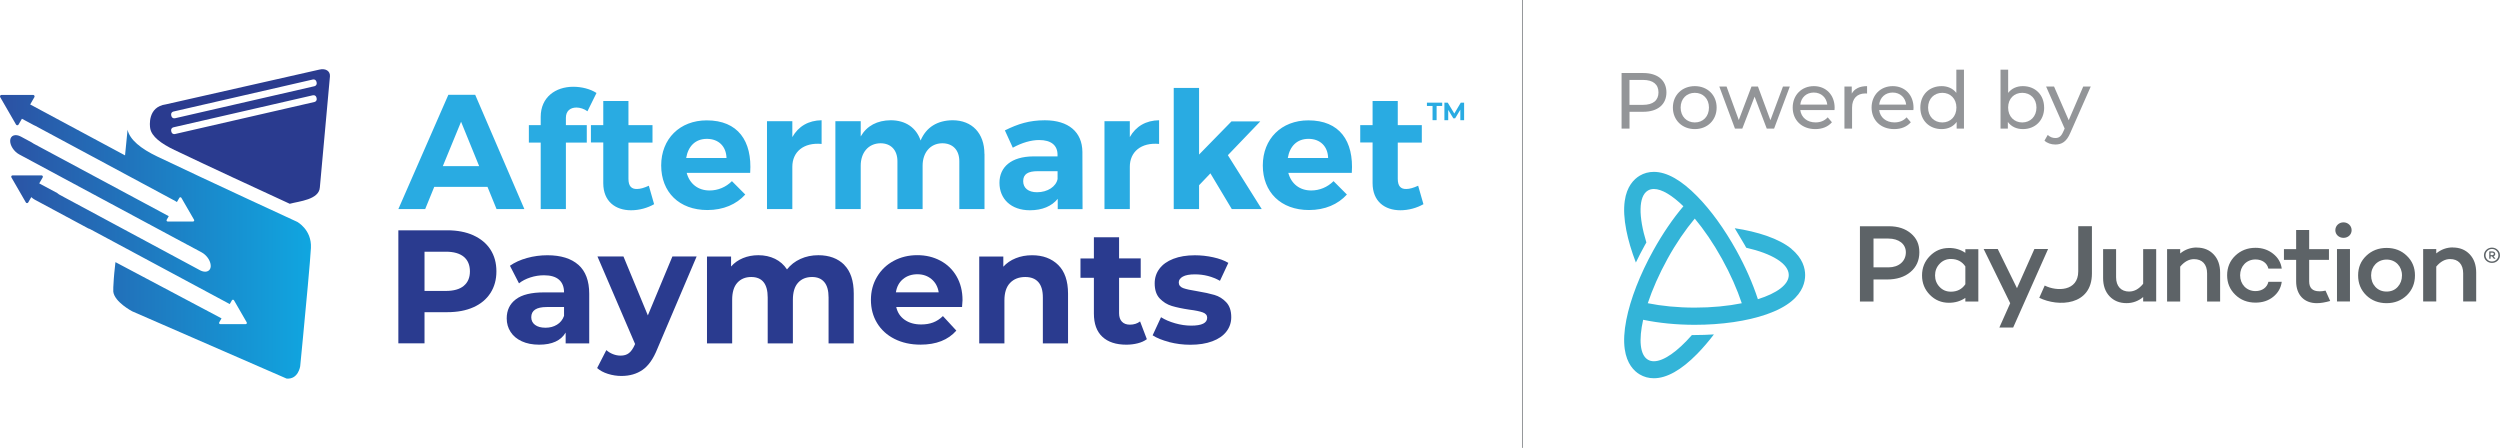 <svg xmlns="http://www.w3.org/2000/svg" xmlns:xlink="http://www.w3.org/1999/xlink" id="Layer_2" data-name="Layer 2" viewBox="0 0 635.37 113.82"><defs><style>.cls-1 { fill: #939598; } .cls-2 { fill: #33b4d8; } .cls-2, .cls-3 { fill-rule: evenodd; } .cls-3 { fill: #5d6367; } .cls-4 { fill: #2a3b8f; } .cls-5 { fill: url(#linear-gradient); } .cls-6 { fill: #29abe2; }</style><linearGradient id="linear-gradient" x1="0" y1="60.18" x2="79.02" y2="60.18" gradientUnits="userSpaceOnUse"><stop offset="0" stop-color="#2c51a3"/><stop offset="1" stop-color="#10a6e0"/></linearGradient></defs><g id="Layer_1-2" data-name="Layer 1"><g><g><g><path class="cls-6" d="M123.91 47.5h-13.55l-2.3 5.64h-6.82l12.71-29.05h6.82l12.5 29.05h-7.07l-2.3-5.64zm-2.13-5.27-4.6-11.29-4.64 11.29h9.24zm22.04-12.29v1.87h5.31v4.44h-5.31v16.89h-6.4V36.25h-3.01v-4.44h3.01v-2.12c0-4.98 3.76-7.64 8.28-7.64 2.09.0 4.31.54 5.9 1.58l-2.3 4.65c-.84-.62-1.88-.95-2.8-.95-1.51.0-2.68.83-2.68 2.61zm22.42 21.96c-1.67.95-3.76 1.54-5.85 1.54-4.01.0-7.07-2.28-7.07-6.89V36.21h-3.14v-4.4h3.14v-6.14h6.4v6.14h6.11v4.44h-6.11v9.21c0 1.87.79 2.61 2.17 2.57.84.0 1.84-.29 3.01-.83l1.34 4.69zm24.42-7.97h-16.14c.75 2.82 2.93 4.48 5.81 4.48 2.13.0 4.14-.83 5.69-2.37l3.39 3.4c-2.26 2.49-5.56 3.94-9.62 3.94-7.19.0-11.75-4.57-11.75-11.33s4.73-11.46 11.58-11.46c7.9.0 11.58 5.19 11.04 13.32zm-6.02-3.78c-.08-2.95-2.01-4.86-4.98-4.86s-4.77 1.91-5.27 4.86h10.25zm24.17-9.59v6.02c-4.6-.42-7.44 2.03-7.44 5.81v10.75h-6.44V30.81h6.44v4.03c1.55-2.74 4.1-4.23 7.44-4.28zm41.4 8.55v14.03h-6.4V40.98c0-2.86-1.67-4.57-4.35-4.57-3.09.04-4.98 2.45-4.98 5.69v11.04h-6.4V40.98c0-2.86-1.67-4.57-4.31-4.57-3.14.04-5.02 2.45-5.02 5.69v11.04h-6.44V30.81h6.44v3.86c1.59-2.74 4.22-4.07 7.61-4.11 3.81.0 6.52 1.91 7.61 5.15 1.46-3.44 4.31-5.1 8.11-5.15 4.98.0 8.11 3.32 8.11 8.55zm18.61 14.03v-2.61c-1.51 1.87-3.93 2.91-7.07 2.91-4.81.0-7.74-2.91-7.74-6.97s3.05-6.68 8.57-6.72h6.19v-.42c0-2.37-1.59-3.74-4.68-3.74-2.01.0-4.35.66-6.69 1.95l-2.01-4.4c3.35-1.66 6.23-2.57 10.16-2.57 6.02.0 9.49 2.99 9.54 8.01l.04 14.57h-6.32zm-.04-7.64v-1.99h-5.06c-2.47.0-3.68.75-3.68 2.53s1.34 2.82 3.51 2.82c2.72.0 4.85-1.45 5.23-3.36zm25.8-14.94v6.02c-4.6-.42-7.44 2.03-7.44 5.81v10.75h-6.44V30.81h6.44v4.03c1.55-2.74 4.1-4.23 7.44-4.28zm13.05 13.49-2.89 3.03v6.06h-6.44V22.35h6.44v16.93l8.24-8.43h7.32l-8.24 8.59 8.61 13.7h-7.61l-5.44-9.09zm35.93-.12h-16.14c.75 2.82 2.93 4.48 5.81 4.48 2.13.0 4.14-.83 5.69-2.37l3.39 3.4c-2.26 2.49-5.56 3.94-9.62 3.94-7.19.0-11.75-4.57-11.75-11.33s4.73-11.46 11.58-11.46c7.9.0 11.58 5.19 11.04 13.32zm-6.02-3.78c-.08-2.95-2.01-4.86-4.98-4.86s-4.77 1.91-5.27 4.86h10.25zm24.22 11.75c-1.67.95-3.76 1.54-5.85 1.54-4.01.0-7.07-2.28-7.07-6.89V36.21h-3.14v-4.4h3.14v-6.14h6.4v6.14h6.11v4.44h-6.11v9.21c0 1.87.79 2.61 2.17 2.57.84.0 1.84-.29 3.01-.83l1.34 4.69z"/><g><path class="cls-4" d="M120.31 59.81c1.87.85 3.32 2.05 4.33 3.61s1.52 3.41 1.52 5.54-.51 3.95-1.52 5.52-2.46 2.78-4.33 3.61c-1.87.84-4.08 1.25-6.63 1.25h-5.79v7.92h-6.65V58.53h12.44c2.54.0 4.75.43 6.63 1.27zm-2.44 12.83c1.04-.86 1.56-2.09 1.56-3.67s-.52-2.85-1.56-3.71-2.56-1.29-4.56-1.29h-5.42v9.97h5.42c2 0 3.52-.43 4.56-1.29z"/><path class="cls-4" d="M147 67.3c1.83 1.63 2.75 4.08 2.75 7.37v12.6h-5.99v-2.75c-1.2 2.05-3.45 3.08-6.73 3.08-1.7.0-3.17-.29-4.41-.86-1.25-.57-2.2-1.37-2.85-2.38-.66-1.01-.99-2.16-.99-3.45.0-2.05.77-3.67 2.32-4.84 1.55-1.18 3.93-1.76 7.16-1.76h5.09c0-1.4-.42-2.47-1.27-3.22-.85-.75-2.12-1.13-3.82-1.13-1.18.0-2.33.18-3.47.55-1.14.37-2.1.87-2.89 1.5l-2.3-4.47c1.2-.85 2.65-1.5 4.33-1.97s3.41-.7 5.19-.7c3.42.0 6.05.82 7.88 2.44zm-5.46 15.23c.85-.51 1.45-1.25 1.81-2.24v-2.26h-4.39c-2.63.0-3.94.86-3.94 2.59.0.82.32 1.47.96 1.95.64.48 1.52.72 2.65.72s2.07-.25 2.91-.76z"/><path class="cls-4" d="M177.05 65.18l-9.97 23.43c-1.01 2.54-2.26 4.34-3.76 5.38-1.49 1.04-3.29 1.56-5.4 1.56-1.15.0-2.28-.18-3.41-.53s-2.04-.85-2.75-1.48l2.34-4.56c.49.44 1.06.78 1.7 1.03s1.28.37 1.91.37c.88.0 1.59-.21 2.13-.64.55-.42 1.04-1.13 1.48-2.11l.08-.21-9.56-22.24h6.61l6.2 14.98 6.24-14.98h6.16z"/><path class="cls-4" d="M214.54 67.3c1.63 1.63 2.44 4.07 2.44 7.33v12.64h-6.4V75.61c0-1.75-.36-3.06-1.09-3.92-.72-.86-1.76-1.29-3.1-1.29-1.51.0-2.7.49-3.57 1.46-.88.97-1.31 2.42-1.31 4.33v11.08h-6.4V75.61c0-3.47-1.4-5.21-4.19-5.21-1.48.0-2.65.49-3.53 1.46s-1.31 2.42-1.31 4.33v11.08h-6.4V65.19h6.12v2.54c.82-.93 1.83-1.64 3.02-2.13s2.5-.74 3.92-.74c1.56.0 2.97.31 4.23.92 1.26.62 2.27 1.51 3.04 2.69.9-1.15 2.04-2.04 3.43-2.67 1.38-.63 2.89-.94 4.54-.94 2.76.0 4.96.82 6.59 2.44z"/><path class="cls-4" d="M244.48 78.03h-16.7c.3 1.37 1.01 2.45 2.13 3.24 1.12.79 2.52 1.19 4.19 1.19 1.15.0 2.17-.17 3.06-.51.89-.34 1.72-.88 2.48-1.62l3.41 3.69c-2.08 2.38-5.12 3.57-9.11 3.57-2.49.0-4.69-.49-6.61-1.46-1.92-.97-3.39-2.32-4.43-4.04-1.04-1.72-1.56-3.68-1.56-5.87s.51-4.11 1.54-5.85 2.43-3.09 4.23-4.06c1.79-.97 3.8-1.46 6.01-1.46s4.12.47 5.87 1.4 3.13 2.26 4.13 4 1.5 3.76 1.5 6.05c0 .08-.04.66-.12 1.72zm-14.98-7.1c-.99.82-1.59 1.94-1.81 3.37h10.88c-.22-1.4-.82-2.51-1.81-3.35-.99-.83-2.19-1.25-3.61-1.25s-2.67.41-3.65 1.23z"/><path class="cls-4" d="M268.92 67.32c1.68 1.64 2.52 4.08 2.52 7.31v12.64h-6.4V75.61c0-1.75-.38-3.06-1.15-3.92s-1.87-1.29-3.32-1.29c-1.61.0-2.9.5-3.86 1.5-.96 1-1.44 2.48-1.44 4.45v10.92h-6.4V65.19h6.12v2.59c.85-.93 1.9-1.65 3.16-2.15 1.26-.51 2.64-.76 4.15-.76 2.74.0 4.95.82 6.63 2.46z"/><path class="cls-4" d="M291.47 86.2c-.63.47-1.4.82-2.32 1.05s-1.88.35-2.89.35c-2.63.0-4.66-.67-6.1-2.01s-2.15-3.31-2.15-5.91v-9.07h-3.41v-4.93h3.41V60.3h6.4v5.38h5.5v4.93h-5.5v8.99c0 .93.24 1.65.72 2.15.48.51 1.16.76 2.03.76 1.01.0 1.87-.27 2.59-.82l1.72 4.51z"/><path class="cls-4" d="M297.13 86.92c-1.75-.45-3.15-1.02-4.19-1.7l2.13-4.6c.99.63 2.18 1.14 3.57 1.54 1.4.4 2.76.6 4.1.6 2.71.0 4.06-.67 4.06-2.01.0-.63-.37-1.08-1.11-1.35s-1.87-.51-3.41-.7c-1.81-.27-3.3-.59-4.47-.94-1.18-.36-2.2-.99-3.06-1.89s-1.29-2.19-1.29-3.86c0-1.4.4-2.63 1.21-3.71s1.98-1.92 3.53-2.52c1.55-.6 3.37-.9 5.48-.9 1.56.0 3.11.17 4.66.51s2.82.81 3.84 1.42l-2.13 4.56c-1.94-1.09-4.06-1.64-6.36-1.64-1.37.0-2.4.19-3.08.57s-1.03.88-1.03 1.48c0 .68.37 1.16 1.11 1.44.74.27 1.91.53 3.53.78 1.81.3 3.28.62 4.43.96 1.15.34 2.15.96 3 1.87.85.9 1.27 2.16 1.27 3.78.0 1.37-.41 2.59-1.23 3.65-.82 1.07-2.02 1.9-3.59 2.48-1.57.59-3.44.88-5.6.88-1.83.0-3.63-.23-5.38-.68z"/></g></g><path class="cls-5" d="M75.46 56.35S53.42 46.2 39.97 39.78c-4.18-1.99-7-4.29-7.55-6.8-.2 1.99-.41 4.19-.64 6.51L7.67 26.55l1.07-1.86c.15-.25-.04-.57-.33-.57H.38c-.29.0-.47.32-.33.57l4.02 6.96c.15.25.51.25.65.0l.85-1.47 3.04 1.63c.11.04.22.1.33.15l35.59 19.12c.15.08.29.17.43.27l.62-1.07c.12-.2.41-.2.52.0l3.22 5.57c.12.2-.03.45-.26.45h-6.43c-.23.0-.38-.25-.26-.45l.52-.91L8.53 36.5c-.17-.09-.34-.2-.5-.32L5.3 34.71c-1.38-.74-2.59-.32-2.71.92-.11 1.25.92 2.87 2.29 3.61l10.74 5.77s.02.01.03.02l30.37 16.31 3.29 1.76.1.05.06.03 1.78.96c.59.32 1.12.8 1.52 1.34.0.0.01.02.02.03.03.04.06.08.08.12.03.04.06.08.08.12.0.01.02.03.03.04.3.48.49.99.55 1.47.0.0.0.01.0.02.0.08.02.15.02.23.0.03.0.05.0.08.0.05.0.1.0.15h0c0 .06.0.11-.02.16-.01.06-.02.11-.04.17.0.02.0.03-.01.05-.02.05-.03.09-.05.13.0.02-.02.04-.03.06-.02.04-.04.07-.06.11-.01.02-.03.04-.04.07-.02.03-.04.06-.06.08s-.04.05-.06.07-.04.04-.07.06c-.02.02-.05.04-.07.06s-.05.03-.07.05c-.03.02-.06.04-.09.05-.02.01-.05.03-.07.04-.03.02-.07.03-.1.04-.02.01-.05.02-.07.03-.04.01-.07.02-.11.03-.03.0-.05.01-.08.02-.04.0-.08.01-.12.02-.03.0-.05.0-.08.0-.04.0-.08.0-.13.0-.03.0-.06.0-.09.0-.04.0-.09.0-.13-.01-.03.0-.06.0-.09-.01-.05.0-.09-.02-.14-.03-.03.0-.06-.01-.1-.02-.05-.01-.1-.03-.14-.04-.03.0-.06-.02-.1-.03-.05-.02-.11-.04-.16-.06-.03-.01-.06-.02-.09-.04-.08-.04-.17-.08-.25-.12l-4.22-2.27L15.24 49.55c-.25-.13-.48-.3-.7-.49l-4.57-2.45.88-1.52c.13-.23-.03-.52-.3-.52H3.2c-.27.0-.43.29-.3.52l3.67 6.36c.13.23.47.23.6.0l.78-1.35c.28.26.58.48.91.66l13.59 7.3c.2.06.41.14.62.26l24.12 12.95 8.16 4.38 3.04 1.63.55-.96c.12-.2.41-.2.53.0l3.23 5.6c.12.2-.03.46-.26.46h-6.46c-.23.0-.38-.25-.26-.46l.58-1.01-26.96-14.29c-.23 1.75-.42 4.25-.42 4.25-.12 1.74-.17 2.9-.13 3.25.3 2.64 4.81 5 4.81 5l39.23 17.09c2.97.27 3.46-3.11 3.46-3.11s.31-3.15.72-7.43c.76-7.88 1.85-19.6 2.01-22.65.24-4.71-3.56-6.68-3.56-6.68z"/><path class="cls-4" d="M81.2 17.68c-12.12 2.75-26.93 6.1-39.03 8.84-4.72.64-4.11 5.5-3.99 6.14.36 2 2.71 3.82 6.16 5.46 9.54 4.55 19.8 9.29 29.3 13.67 2.35-.65 7.46-1.02 7.65-4.18l2.56-28.18c.12-1.34-1.07-2.13-2.65-1.75zm-1.28 8.24-35.47 8.15c-.4.09-.8-.16-.89-.56l-.06-.26c-.09-.4.16-.8.56-.89l35.47-8.15c.4-.09.8.16.89.56l.06.26c.09.4-.16.8-.56.89zm0-4.01-35.47 8.15c-.4.09-.8-.16-.89-.56l-.06-.26c-.09-.4.16-.8.56-.89l35.47-8.15c.4-.09.8.16.89.56l.06.26c.09.4-.16.8-.56.89z"/></g><g><g><path class="cls-2" d="M418.78 77.06c1.17-3.52 2.87-7.39 5.03-11.31 2.16-3.92 4.56-7.39 6.91-10.2 2.35 2.81 4.73 6.28 6.9 10.2 2.18 3.92 3.88 7.8 5.05 11.32-3.52.71-7.6 1.11-11.95 1.11s-8.44-.41-11.96-1.12h.01zm36.54-13.8c-1.58-1.3-3.73-2.42-6.38-3.34-2.37-.82-5.1-1.47-8.06-1.92l2.55 4.29.37.67c6.51 1.48 10.81 4.03 10.81 6.94.0 2.44-3.03 4.63-7.85 6.14-1.29-3.98-3.17-8.25-5.5-12.45-3.02-5.43-6.45-10.18-9.94-13.72-4.03-4.11-7.73-6.19-10.99-6.19-1.32.0-2.54.33-3.62.98-1.43.86-3.28 2.68-3.79 6.43-.29 2.07-.16 4.57.4 7.43.5 2.54 1.32 5.32 2.43 8.2.71-1.48 1.48-2.97 2.3-4.45l.37-.65c-2.02-6.6-2.04-11.74.38-13.19.45-.27.96-.4 1.53-.4 1.99.0 4.65 1.61 7.5 4.39-2.68 3.15-5.28 6.96-7.62 11.18-3.41 6.13-5.86 12.42-6.89 17.71-.56 2.85-.69 5.34-.4 7.41.53 3.75 2.35 5.57 3.79 6.43 1.09.65 2.3.98 3.62.98 3.26.0 6.96-2.08 10.99-6.18 1.52-1.56 2.94-3.22 4.26-4.96-1.58.1-3.2.16-4.84.16-.25.0-.5.0-.75.0-3.65 4.17-7.17 6.66-9.66 6.66-.57.0-1.08-.13-1.53-.4-2.03-1.22-2.34-5.04-1.2-10.14 3.97.83 8.46 1.28 13.13 1.28 6.82.0 13.28-.94 18.2-2.65 2.65-.92 4.8-2.05 6.38-3.35 2.86-2.35 3.46-4.9 3.46-6.63s-.6-4.28-3.46-6.63h0z"/><path class="cls-3" d="M593.52 58.51c0-1.13.92-2 2.07-2s2.07.87 2.07 2-.92 1.94-2.07 1.94-2.07-.84-2.07-1.94zm-107.86.82c-1.41-1.21-3.28-1.83-5.6-1.83h-7.36v19.13h3.45v-5.6h3.42c2.47.0 4.45-.62 5.96-1.89 1.52-1.27 2.27-2.95 2.27-5.03s-.72-3.57-2.13-4.78h-.01zm-5.72 8.61h-3.79v-7.31h3.79c2.64.0 4.43 1.38 4.43 3.49.0 2.28-1.78 3.83-4.43 3.83h0zm15.38-4.92c1.61.0 2.99.42 4.17 1.24v-.93h3.3v13.31h-3.3v-.93c-1.19.81-2.56 1.24-4.17 1.24-1.9.0-3.51-.66-4.86-2.03-1.32-1.35-1.98-2.98-1.98-4.92s.66-3.57 1.98-4.92c1.35-1.38 2.96-2.05 4.86-2.05h0zm.49 11.11c1.58.0 2.82-.62 3.68-1.89v-4.53c-.86-1.27-2.1-1.89-3.68-1.89-1.09-.02-2.14.43-2.87 1.24-.78.82-1.15 1.8-1.15 2.93s.37 2.11 1.15 2.93 1.72 1.21 2.88 1.21h0zm105.57-9.12c1.38-1.32 3.1-2 5.17-2s3.79.68 5.14 2c1.38 1.32 2.07 2.98 2.07 4.98s-.69 3.71-2.07 5.06c-1.38 1.32-3.1 2-5.14 2s-3.79-.66-5.17-2c-1.38-1.35-2.07-3.04-2.07-5.06s.69-3.66 2.07-4.98zm5.17 9.09c1.15.0 2.1-.39 2.82-1.18s1.09-1.77 1.09-2.93c0-2.28-1.61-4.02-3.91-4.02s-3.94 1.74-3.94 4.02c0 1.15.37 2.14 1.09 2.93.75.79 1.7 1.18 2.85 1.18zm-48.26-11.2c-1.53.0-3.02.53-4.2 1.52v-1.1h-3.33v13.31h3.33v-8.86c1.06-1.27 2.24-1.91 3.51-1.91 2.07.0 3.33 1.29 3.33 3.63v7.15h3.31V69.3c0-1.94-.55-3.49-1.64-4.64s-2.53-1.74-4.31-1.74h0zm-17.14 11.19c1.29.0 2.47-.65 3.53-1.97v-8.81h3.31v13.31h-3.31v-1.13c-1.17 1.01-2.68 1.56-4.23 1.55-1.78.0-3.22-.59-4.31-1.74-1.09-1.15-1.64-2.7-1.64-4.64v-7.34h3.3v7.15c0 2.28 1.27 3.63 3.33 3.63h0zm48.31-.06c-1.73.0-2.59-.84-2.59-2.53v-5.45h5.03v-2.73h-5.03v-4.87h-3.31v4.87h-3.1v2.73h3.1v5.46c0 3.41 2.01 5.54 5.26 5.54 1.01.0 2.13-.2 3.39-.56l-1.18-2.63c-.64.14-1.09.18-1.58.18h0zm-12.95-5.75c-.32-1.43-1.58-2.34-3.28-2.34-2.3.0-3.91 1.74-3.91 4.02s1.61 4.02 3.91 4.02c1.7.0 2.96-.93 3.28-2.36h3.39c-.2 1.55-.95 2.84-2.19 3.83s-2.73 1.46-4.48 1.46c-2.04.0-3.76-.66-5.14-2s-2.07-2.98-2.07-4.95.69-3.66 2.07-4.98 3.1-2 5.14-2c1.73.0 3.22.51 4.46 1.49 1.26.99 2.01 2.25 2.21 3.8h-3.39zm17.43-4.98h3.3v13.31h-3.3V63.3h0zm29.43-.42c-1.55.0-2.96.51-4.2 1.52v-1.1h-3.33v13.31h3.33v-8.86c1.06-1.27 2.24-1.91 3.51-1.91 2.07.0 3.33 1.29 3.33 3.63v7.15h3.31v-7.34c0-1.94-.55-3.49-1.64-4.64s-2.53-1.74-4.31-1.74h0zm-103.71 9.69c3.07 1.55 8.52 1.5 8.52-3.59v-11.5h3.48v12.01c0 8.23-8.59 8.56-13.38 6.19l1.38-3.11h0zm-2.62-9.29-4.43 9.96-4.89-9.96h-3.58l6.75 13.78-2.76 6.19h3.51l8.88-19.97h-3.5zm117.72.22c-.39-.37-.87-.57-1.43-.57-.54.0-1.05.19-1.44.57-.39.37-.6.83-.6 1.38s.2 1.01.6 1.38c.4.37.88.56 1.44.56s1.04-.19 1.43-.56c.39-.35.61-.85.6-1.38.0-.55-.2-1-.6-1.38h0zm-.29 2.5c-.31.3-.72.46-1.15.46-.44.0-.83-.15-1.15-.46-.31-.29-.49-.7-.48-1.13.0-.43.17-.84.48-1.13.3-.3.72-.47 1.15-.47s.85.16 1.15.47c.33.31.49.69.49 1.13.0.43-.18.84-.49 1.13zm-.31-1.47c0-.37-.31-.63-.73-.63h-.79v1.85h.34v-.6h.34l.48.6h.43l-.51-.64c.3-.09.45-.29.45-.58h0zm-1.19.31h.45c.23.0.38-.13.38-.32.0-.18-.15-.31-.38-.31h-.45v.64h0z"/></g><g><path class="cls-1" d="M423.52 23.48c0 3.07-2.22 4.93-5.89 4.93h-3.49v4.28h-2.02V18.56h5.51c3.67.0 5.89 1.86 5.89 4.93zm-2.02.0c0-2.02-1.35-3.17-3.94-3.17h-3.43v6.34h3.43c2.58.0 3.94-1.15 3.94-3.17z"/><path class="cls-1" d="M425.16 27.34c0-3.19 2.36-5.45 5.57-5.45s5.55 2.26 5.55 5.45-2.34 5.47-5.55 5.47-5.57-2.28-5.57-5.47zm9.17.0c0-2.28-1.53-3.75-3.59-3.75s-3.61 1.47-3.61 3.75 1.55 3.78 3.61 3.78 3.59-1.49 3.59-3.78z"/><path class="cls-1" d="M454.88 21.99l-4 10.7h-1.86l-3.09-8.12-3.13 8.12h-1.86l-3.98-10.7h1.84l3.11 8.52 3.23-8.52h1.64l3.17 8.56 3.19-8.56h1.74z"/><path class="cls-1" d="M466.22 27.98h-8.68c.24 1.88 1.76 3.13 3.88 3.13 1.25.0 2.3-.42 3.09-1.29l1.07 1.25c-.97 1.13-2.44 1.74-4.22 1.74-3.45.0-5.75-2.28-5.75-5.47s2.28-5.45 5.37-5.45 5.29 2.22 5.29 5.51c0 .16-.02.4-.04.58zm-8.68-1.39h6.86c-.2-1.8-1.55-3.07-3.43-3.07s-3.23 1.25-3.43 3.07z"/><path class="cls-1" d="M474.51 21.89v1.88c-.16-.02-.3-.02-.44-.02-2.08.0-3.37 1.27-3.37 3.61v5.33h-1.94v-10.7h1.86v1.8c.69-1.25 2.02-1.9 3.9-1.9z"/><path class="cls-1" d="M486.27 27.98h-8.68c.24 1.88 1.76 3.13 3.88 3.13 1.25.0 2.3-.42 3.09-1.29l1.07 1.25c-.97 1.13-2.44 1.74-4.22 1.74-3.45.0-5.75-2.28-5.75-5.47s2.28-5.45 5.37-5.45 5.29 2.22 5.29 5.51c0 .16-.02.4-.04.58zm-8.68-1.39h6.86c-.2-1.8-1.55-3.07-3.43-3.07s-3.23 1.25-3.43 3.07z"/><path class="cls-1" d="M499.14 17.71v14.98h-1.86v-1.7c-.87 1.21-2.24 1.82-3.82 1.82-3.13.0-5.41-2.2-5.41-5.47s2.28-5.45 5.41-5.45c1.51.0 2.85.56 3.74 1.72v-5.9h1.94zm-1.92 9.63c0-2.28-1.55-3.75-3.59-3.75s-3.61 1.47-3.61 3.75 1.55 3.78 3.61 3.78 3.59-1.49 3.59-3.78z"/><path class="cls-1" d="M519.52 27.34c0 3.27-2.28 5.47-5.41 5.47-1.57.0-2.95-.61-3.82-1.82v1.7h-1.86V17.71h1.94v5.9c.89-1.15 2.22-1.72 3.73-1.72 3.13.0 5.41 2.18 5.41 5.45zm-1.96.0c0-2.28-1.55-3.75-3.61-3.75s-3.59 1.47-3.59 3.75 1.55 3.78 3.59 3.78 3.61-1.49 3.61-3.78z"/><path class="cls-1" d="M531.36 21.99l-5.19 11.77c-.95 2.26-2.18 2.97-3.82 2.97-1.03.0-2.08-.34-2.75-.99l.83-1.45c.52.5 1.19.79 1.92.79.93.0 1.51-.42 2.04-1.66l.34-.75-4.72-10.68h2.02l3.73 8.56 3.69-8.56h1.9z"/></g></g><rect class="cls-1" x="386.81" width=".25" height="113.82"/></g><g><path class="cls-6" d="M364.07 26.93h-1.42v-.84h3.88v.84h-1.42v3.61h-1.03v-3.61z"/><path class="cls-6" d="M371.14 30.54v-2.67l-1.32 2.2h-.46l-1.3-2.14v2.61h-.97v-4.45h.85l1.67 2.77 1.64-2.77h.85v4.45h-.96z"/></g></g></svg>